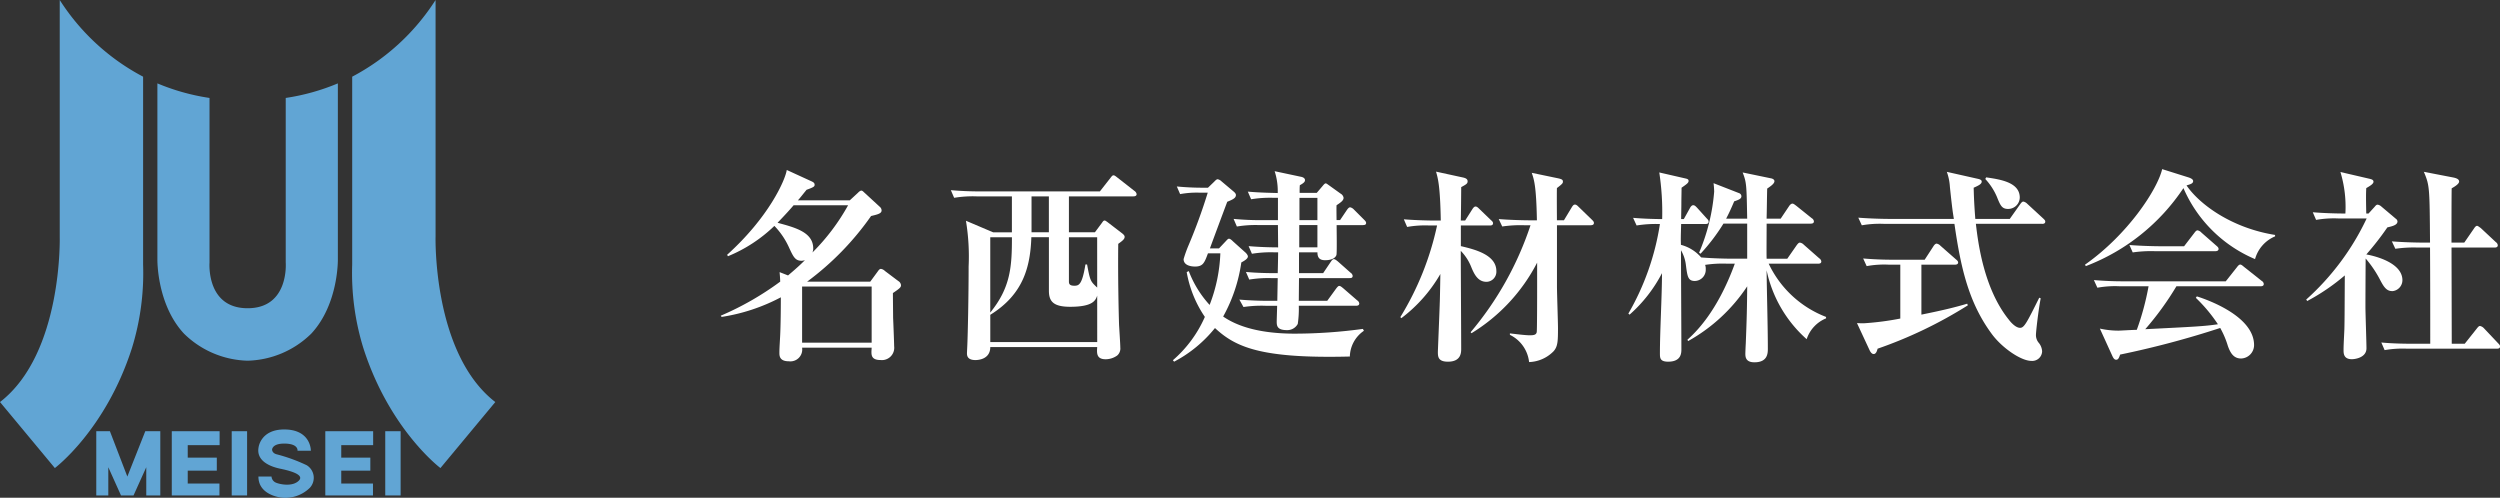 <svg xmlns="http://www.w3.org/2000/svg" xmlns:xlink="http://www.w3.org/1999/xlink" width="266.531" height="53.063" viewBox="0 0 266.531 53.063">
  <rect x="0" y="0" width="266.531" height="53.063" fill="#333333" stroke="none"/>
  <defs>
    <clipPath id="clip-path">
      <rect id="長方形_1599" data-name="長方形 1599" width="266.531" height="53.063" transform="translate(0 0)" fill="none"/>
    </clipPath>
  </defs>
  <g id="ロゴ" transform="translate(0 0)">
    <g id="グループ_6" data-name="グループ 6" clip-path="url(#clip-path)">
      <path id="パス_575" data-name="パス 575" d="M15.257,8.176A23.579,23.579,0,0,1,6.368,0V25.232S6.7,37.692,0,42.862L5.849,49.9s5.424-4.068,8.221-12.8a27.115,27.115,0,0,0,1.187-8.9Z" fill="#61a5d4"/>
      <path id="パス_576" data-name="パス 576" d="M37.548,8.176A23.579,23.579,0,0,0,46.437,0V25.232s-.328,12.46,6.368,17.63L46.956,49.9s-5.424-4.068-8.221-12.8a27.115,27.115,0,0,1-1.187-8.9Z" fill="#61a5d4"/>
      <path id="パス_577" data-name="パス 577" d="M26.4,32.861c4.45,0,4.062-4.874,4.062-4.874V10.442a23.137,23.137,0,0,0,5.558-1.553V27.648s.085,4.789-2.839,7.925A10.035,10.035,0,0,1,26.4,38.455a10.035,10.035,0,0,1-6.781-2.882c-2.924-3.136-2.839-7.925-2.839-7.925V8.889a23.137,23.137,0,0,0,5.558,1.553V27.987s-.388,4.874,4.062,4.874" fill="#61a5d4"/>
      <path id="パス_578" data-name="パス 578" d="M10.264,52.821V45.973h1.454l1.858,4.835,1.914-4.835h1.6v6.848H15.594V49.812l-1.359,3.009H12.9l-1.354-3.009v3.009Z" fill="#61a5d4"/>
      <path id="パス_579" data-name="パス 579" d="M34.682,52.821V45.973h5.1v1.485h-3.4V48.79h3.1v1.387h-3.1v1.374h3.382v1.27Z" fill="#61a5d4"/>
      <rect id="長方形_1597" data-name="長方形 1597" width="1.639" height="6.848" transform="translate(41.072 45.973)" fill="#61a5d4"/>
      <path id="パス_580" data-name="パス 580" d="M18.314,52.821V45.973h5.1v1.485h-3.4V48.79h3.1v1.387h-3.1v1.374h3.382v1.27Z" fill="#61a5d4"/>
      <rect id="長方形_1598" data-name="長方形 1598" width="1.639" height="6.848" transform="translate(24.704 45.973)" fill="#61a5d4"/>
      <path id="パス_581" data-name="パス 581" d="M27.547,50.808h1.4a.765.765,0,0,0,.4.615c.36.19,1.819.533,2.522-.191.678-.7-1.335-1.123-2.035-1.272-.452-.1-2.585-.572-2.267-2.267,0,0,.212-1.907,2.734-1.907s2.839,1.759,2.839,2.267h-1.42s.128-.762-1.419-.762c-1.314,0-1.293.656-1.293.656s0,.361.487.488A17.665,17.665,0,0,1,32.7,49.6a1.572,1.572,0,0,1,.339,2.4,3.738,3.738,0,0,1-2.966,1.059c-.234-.021-2.522-.3-2.522-2.246" fill="#61a5d4"/>
      <g id="グループ_47" data-name="グループ 47">
        <path id="パス_582" data-name="パス 582" d="M95.195,31.233c0,.418.022,2.442.022,2.64.022.484.11,2.706.11,3.037a1.315,1.315,0,0,1-1.453,1.474c-.967,0-.967-.528-.967-.9,0-.067.022-.353.022-.418H85.513a1.264,1.264,0,0,1-1.408,1.452c-1.012,0-1.012-.594-1.012-.924,0-.528.066-1.387.088-1.936.044-.947.066-2.531.066-3.961a19.957,19.957,0,0,1-6.315,2.091l-.088-.132a31.382,31.382,0,0,0,6.337-3.631c-.022-.616-.044-.683-.066-1.013l.9.353c.308-.264,1.056-.88,1.8-1.628a1.293,1.293,0,0,1-.351.065c-.683,0-.881-.418-1.321-1.364a8.163,8.163,0,0,0-1.584-2.355,15.632,15.632,0,0,1-4.951,3.235l-.088-.154c4.467-4.026,6.205-7.987,6.359-9.043l2.64,1.21c.242.11.33.2.33.375s-.11.263-.858.527c-.572.7-.7.881-.924,1.123H90.6l.858-.793c.088-.088.242-.241.374-.241s.242.153.352.241l1.628,1.5a.5.5,0,0,1,.177.374c0,.352-.507.439-1.123.594a30.279,30.279,0,0,1-6.821,7h6.733l.792-1.078c.067-.088.176-.286.353-.286a.772.772,0,0,1,.418.219l1.43,1.078a.565.565,0,0,1,.286.441c0,.22-.11.33-.858.836M84.611,21.881c-.242.286-.7.815-1.716,1.87,1.98.529,3.806,1.035,3.806,2.751a1.076,1.076,0,0,1-.087.418,22.442,22.442,0,0,0,3.806-5.039Zm8.318,8.67H85.514v5.984h7.415Z" fill="#fff"/>
        <path id="パス_583" data-name="パス 583" d="M120.847,20.935H113.96v3.829h2.772l.77-1.034c.088-.132.154-.22.264-.22.088,0,.154.065.286.153l1.607,1.233c.131.11.242.219.242.352,0,.241-.22.418-.682.748-.045,3.366.044,7.327.088,8.647.021.374.131,2.046.131,2.4a.988.988,0,0,1-.33.858,2.138,2.138,0,0,1-1.232.4c-.99,0-.946-.66-.9-1.3h-11.4c0,1.387-1.453,1.387-1.585,1.387-.88,0-.9-.506-.9-.727,0-.132.044-.924.044-1.034.044-1.012.132-4.929.132-8.207a23.33,23.33,0,0,0-.286-4.885l2.9,1.233h2V20.935H104.1a12.189,12.189,0,0,0-2.376.154l-.352-.815c1.034.089,2.068.133,3.124.133H117.26l1.122-1.43c.133-.176.22-.287.33-.287s.22.088.418.243l1.827,1.43a.5.5,0,0,1,.22.33c0,.22-.22.242-.33.242m-3.873,10.584c-.176.528-.484,1.188-2.882,1.188-1.826,0-2.266-.6-2.266-1.717v-5.7h-1.871c-.11,3.168-.858,6.095-4.378,8.272V36.47h11.4Zm-11.4-6.227v8.031c2.178-2.684,2.31-4.907,2.31-8.031Zm6.249-4.357h-1.849v3.829h1.849Zm5.148,4.357H113.96v4.664c0,.242,0,.506.572.506.484,0,.836-.088,1.188-2.266h.176c.33,1.76.352,1.783,1.078,2.464Z" fill="#fff"/>
        <path id="パス_584" data-name="パス 584" d="M143.9,38.01c-9.506.242-12.19-1.013-14.369-3.037a13.845,13.845,0,0,1-4.356,3.587l-.132-.154a13.024,13.024,0,0,0,3.41-4.62,12.189,12.189,0,0,1-1.936-4.776l.22-.109a11.293,11.293,0,0,0,2.223,3.608,16.848,16.848,0,0,0,1.144-5.5h-1.321c-.374,1.013-.527,1.408-1.386,1.408-.176,0-1.21-.021-1.21-.792a13.022,13.022,0,0,1,.528-1.474,58.783,58.783,0,0,0,2.046-5.611h-.9a9.662,9.662,0,0,0-2.046.155l-.352-.815c1.342.132,2.465.132,2.64.132h.682l.639-.616c.153-.153.264-.286.4-.286a.809.809,0,0,1,.4.22l1.254,1.056c.11.088.286.242.286.4,0,.307-.264.462-.924.725-.264.7-1.563,4.181-1.848,4.973h.967l.705-.748c.11-.11.242-.286.352-.286.132,0,.286.133.44.286l1.276,1.144c.11.088.308.308.308.462,0,.242-.374.462-.7.638a16.7,16.7,0,0,1-1.936,5.766c2.068,1.429,4.973,1.826,7.679,1.826a54.242,54.242,0,0,0,7.217-.506l.11.2a3.415,3.415,0,0,0-1.5,2.751m1.408-14.016h-2.817c0,.55.044,3.014-.022,3.19-.2.551-1.056.551-1.21.551-.616,0-.814-.309-.814-.837H138.49V29.12h2.574l.814-1.209c.111-.155.2-.287.33-.287s.33.176.418.243l1.365,1.21a.471.471,0,0,1,.22.33c0,.242-.2.242-.33.242H138.49l-.022,2.42H141.5l.946-1.3c.154-.2.243-.286.331-.286.109,0,.2.066.418.242l1.5,1.3a.452.452,0,0,1,.22.33c0,.22-.22.242-.33.242h-6.117a10.99,10.99,0,0,1-.11,1.937,1.263,1.263,0,0,1-1.166.66c-1.013,0-1.078-.441-1.078-.9,0-.242.044-1.43.044-1.694h-1.21a12.944,12.944,0,0,0-2.377.132l-.44-.792c1.034.088,2.09.132,3.146.132h.9l.044-2.42h-.66a12.382,12.382,0,0,0-2.376.154l-.352-.814c1.144.11,2.31.131,3.388.131.022-.725.044-2.068.044-2.222h-.418a12.472,12.472,0,0,0-2.376.154l-.352-.814c1.5.132,2.993.132,3.146.132l-.022-2.376h-2a12.1,12.1,0,0,0-2.376.154l-.352-.815a29.162,29.162,0,0,0,3.124.133h1.606V21.089h-.483a12.258,12.258,0,0,0-2.377.155l-.352-.815c1.452.132,2.882.132,3.19.154a6.936,6.936,0,0,0-.33-2.332l2.795.594c.132.022.44.11.44.352,0,.154-.066.286-.55.55-.022.264-.022.484-.022.814h1.826l.638-.748c.088-.109.22-.264.308-.264.11,0,.242.132.352.2l1.254.9a.606.606,0,0,1,.308.439c0,.265-.242.462-.748.792-.022.2,0,1.343,0,1.585h.374l.727-1.078c.109-.154.22-.286.352-.286a.785.785,0,0,1,.4.241l1.078,1.078c.132.133.22.221.22.353,0,.22-.22.22-.33.22m-4.863,0h-1.936v2.377h1.936Zm0-2.9h-1.914v2.377h1.914Z" fill="#fff"/>
        <path id="パス_585" data-name="パス 585" d="M158.466,30.044c-.9,0-1.3-.813-1.607-1.561a5.193,5.193,0,0,0-1.122-1.738c0,1.65.044,8.932.044,10.428,0,.4,0,1.387-1.408,1.387-1.034,0-1.078-.506-1.078-1.034,0-.132.2-4.973.2-5.215.022-.286.066-3.08.066-3.1a15.753,15.753,0,0,1-4.159,4.709l-.11-.11a31.069,31.069,0,0,0,3.917-9.77h-.815a10.974,10.974,0,0,0-2.376.155l-.352-.815c1.342.111,2.883.133,3.125.133h.814c-.066-3.741-.308-4.511-.506-5.215l2.838.617c.44.087.528.241.528.417,0,.243-.154.331-.682.617,0,.021-.022,3.124-.044,3.564h.462l.77-1.211c.067-.109.2-.286.33-.286.154,0,.264.11.4.242l1.255,1.211c.131.11.22.2.22.33,0,.22-.2.241-.33.241h-3.1v2.2c1.5.352,3.785.924,3.785,2.663a1.077,1.077,0,0,1-1.056,1.143M169.6,24.016h-3.608v6.513c0,.7.109,3.806.109,4.444,0,1.408-.022,1.959-.461,2.465A3.815,3.815,0,0,1,163.02,38.6a3.665,3.665,0,0,0-2.046-2.9v-.155c.088,0,1.54.2,2.112.2.44,0,.682-.044.748-.331.044-.2.044-4.335.044-4.818V28a19.046,19.046,0,0,1-7,7.526l-.088-.111a34.448,34.448,0,0,0,6.381-11.4h-.638a13.3,13.3,0,0,0-2.376.132l-.374-.792c1.342.11,2.9.132,3.146.132h.924c-.066-3.675-.308-4.357-.55-5.061l2.751.572c.417.088.572.154.572.352,0,.154,0,.221-.638.7-.022.55,0,2.948,0,3.433h.748l.836-1.386c.11-.177.2-.286.33-.286.154,0,.264.109.4.242l1.43,1.386c.11.11.2.2.2.33,0,.2-.176.242-.33.242" fill="#fff"/>
        <path id="パス_586" data-name="パス 586" d="M192.611,36.161a13.554,13.554,0,0,1-4.269-7.349c.022,2.31.132,6.029.132,8.339,0,.485,0,1.475-1.43,1.475-.968,0-.968-.616-.968-.946,0-.044.022-.683.044-1.035.11-2.8.132-3.741.154-6.117a18.142,18.142,0,0,1-6.293,5.831l-.088-.132c.77-.7,3.147-2.86,5.061-8.119h-.9a12.289,12.289,0,0,0-2.267.132,1.2,1.2,0,0,1,.066.462,1.191,1.191,0,0,1-1.166,1.254c-.726,0-.792-.483-.946-1.672a4.067,4.067,0,0,0-.528-1.606c0,1.671.044,9.043.044,10.54,0,.4,0,1.341-1.408,1.341-.881,0-.881-.4-.881-.9,0-2.376.221-6.161.221-8.537a15.282,15.282,0,0,1-3.455,4.423l-.132-.111a27.279,27.279,0,0,0,3.366-9.548,12.835,12.835,0,0,0-2.486.153l-.374-.814c1.255.11,2.619.132,3.1.132a28.165,28.165,0,0,0-.308-4.972l2.772.637c.2.044.352.088.352.265,0,.2-.176.33-.748.726,0,.352-.022,1.188-.022,1.8,0,.22-.022,1.321-.022,1.54h.286l.66-1.188c.044-.088.176-.286.33-.286.176,0,.264.11.418.264l1.035,1.144c.153.154.2.221.2.352,0,.2-.153.243-.33.243h-2.6c-.044,1.517-.044,1.694-.022,2.221a4.292,4.292,0,0,1,2.156,1.343c1.3.109,2.773.132,3.081.132h1.826V23.84h-2.53a20.577,20.577,0,0,1-2.443,3.212l-.154-.111a20.75,20.75,0,0,0,1.607-6.512,8.562,8.562,0,0,0-.066-.9l2.706,1.057a.364.364,0,0,1,.264.33c0,.264-.242.374-.77.55-.374.88-.572,1.3-.859,1.848h2.245c-.066-3.608-.066-3.85-.484-4.928l2.97.616c.154.021.418.109.418.308,0,.175-.131.374-.77.792-.022.5-.044,2.75-.066,3.212h1.5l.9-1.342c.088-.132.22-.264.352-.264s.242.11.4.22l1.672,1.342a.424.424,0,0,1,.22.331c0,.219-.2.242-.352.242h-4.687c0,1.254-.022,3.146,0,3.74h2.2l1.012-1.452c.088-.111.2-.265.33-.265a.706.706,0,0,1,.418.221l1.65,1.452a.473.473,0,0,1,.22.33c0,.22-.2.242-.33.242h-5.281a11.218,11.218,0,0,0,6.117,5.677v.153a3.618,3.618,0,0,0-2.068,2.223" fill="#fff"/>
        <path id="パス_587" data-name="パス 587" d="M200.176,37.173c-.066.264-.176.572-.418.572-.22,0-.374-.264-.462-.462l-1.32-2.838c.33.021.506.021.726.021a30.049,30.049,0,0,0,3.894-.505V28.217h-1.21a10.341,10.341,0,0,0-2.376.155l-.374-.815c1.056.088,2.09.133,3.146.133h3.411l.946-1.453c.022-.044.176-.264.33-.264a.731.731,0,0,1,.4.22l1.65,1.452c.11.089.242.2.242.33,0,.221-.22.242-.352.242h-3.564v5.326c2.4-.485,3.63-.792,4.885-1.166l.066.175a46.577,46.577,0,0,1-9.616,4.621m17.536-13.312h-7.063c.221,1.893.815,6.887,3.521,10.231.11.155.682.859,1.188.859.44,0,.7-.506,2.047-3.213l.154.066c-.265,1.386-.506,3.586-.506,3.9a1.287,1.287,0,0,0,.329.88,1.56,1.56,0,0,1,.33.88,1.057,1.057,0,0,1-1.144,1.012c-1.1,0-3.1-1.364-4.2-2.839-2.465-3.322-3.323-7.018-4.005-11.771h-7.5a11.057,11.057,0,0,0-2.376.154l-.374-.814c1.342.11,2.9.132,3.146.132h7.041c-.11-.726-.154-.88-.418-3.388a5.722,5.722,0,0,0-.33-1.629l3.235.727c.219.044.484.109.484.307,0,.242-.265.4-.858.66.022.594.022,1.343.175,3.323h3.675l1.122-1.584c.176-.243.265-.264.33-.264a.834.834,0,0,1,.418.242l1.695,1.562c.132.132.219.2.219.33,0,.22-.2.242-.33.242M214.1,22.277c-.682,0-.836-.374-1.21-1.3a6.536,6.536,0,0,0-1.232-1.892l.088-.176c1.518.22,3.586.527,3.586,2.156a1.239,1.239,0,0,1-1.232,1.21" fill="#fff"/>
        <path id="パス_588" data-name="パス 588" d="M240.417,27.624a14.429,14.429,0,0,1-7.635-7.569,21.863,21.863,0,0,1-10.408,8.317l-.088-.154c4.577-3.212,7.723-8.032,8.229-10.187l2.861.9c.176.066.44.175.44.374,0,.242-.242.33-.705.461,1.277,1.893,4.643,4.511,9.44,5.282V25.2a3.7,3.7,0,0,0-2.134,2.42m.594,2.9h-8.978a31.608,31.608,0,0,1-3.322,4.577c5.193-.264,6.293-.308,7.745-.528a16.428,16.428,0,0,0-2.354-2.816l.11-.155c.99.309,6.1,2.069,6.1,5.193a1.431,1.431,0,0,1-1.386,1.43c-.792,0-1.145-.593-1.409-1.341a9.438,9.438,0,0,0-.814-1.915,97.969,97.969,0,0,1-10.672,2.838c-.109.331-.2.55-.417.55s-.309-.2-.4-.374l-1.343-2.948a9.254,9.254,0,0,0,1.981.22c.175,0,1.188-.066,1.958-.088a28.235,28.235,0,0,0,1.254-4.643h-3.08a10.5,10.5,0,0,0-2.377.155l-.374-.815c1.056.088,2.09.132,3.147.132h10.913l1.189-1.5c.131-.176.241-.286.352-.286s.219.088.4.242l1.892,1.5a.414.414,0,0,1,.22.33c0,.221-.22.242-.33.242m-4.819-3.74h-6.447a13.471,13.471,0,0,0-2.376.132l-.352-.792c1.32.109,2.882.132,3.124.132h2.707l1.1-1.431c.11-.153.22-.264.33-.264a.746.746,0,0,1,.418.243l1.606,1.408c.132.11.22.2.22.33,0,.2-.2.242-.33.242" fill="#fff"/>
        <path id="パス_589" data-name="パス 589" d="M255.023,31.034c-.66,0-.946-.572-1.364-1.364a11.845,11.845,0,0,0-1.452-2.112c-.022,3.894-.022,4.863-.022,5.149,0,.682.11,3.784.11,4.422,0,.99-1.188,1.167-1.562,1.167-.859,0-.881-.6-.881-.969,0-.616.066-1.628.088-2.244.023-.9.023-1.386.045-5.721a22.1,22.1,0,0,1-4.005,2.729l-.11-.154a27.155,27.155,0,0,0,6.447-8.648H249.3a10.973,10.973,0,0,0-2.377.155l-.352-.815c1.3.11,2.773.133,3.037.133h.44a12.843,12.843,0,0,0-.529-4.423l3.125.726c.154.044.4.087.4.308,0,.242-.4.462-.77.682-.022.418-.044.858,0,2.707h.242l.638-.7c.132-.155.2-.242.33-.242a.752.752,0,0,1,.4.2l1.54,1.3a.385.385,0,0,1,.177.286c0,.374-.507.506-1.079.637a30.212,30.212,0,0,1-2.244,2.883c.638.11,3.85.792,3.85,2.75a1.177,1.177,0,0,1-1.1,1.166M266.2,37.173h-9.594a11.126,11.126,0,0,0-2.376.154l-.352-.813c1.343.132,2.883.132,3.125.132h2.09c0-3.411,0-6.843-.022-10.254h-1.32a13.485,13.485,0,0,0-2.377.132L255,25.732c1.343.11,2.9.131,3.147.131h.924c-.044-5.9-.044-6.094-.66-7.546l3.19.616c.176.044.572.132.572.418,0,.264-.484.55-.792.726-.022.528-.022,4.752-.022,5.786h1.364l1.035-1.5c.088-.132.2-.286.33-.286.088,0,.308.177.4.242l1.606,1.5a.445.445,0,0,1,.2.331c0,.2-.176.242-.33.242h-4.6c0,1.629.022,8.8.022,10.254h1.386l1.277-1.607c.154-.2.241-.286.352-.286a.814.814,0,0,1,.418.242l1.518,1.607c.132.132.2.219.2.33,0,.22-.2.241-.33.241" fill="#fff"/>
      </g>
    </g>
  </g>
</svg>
